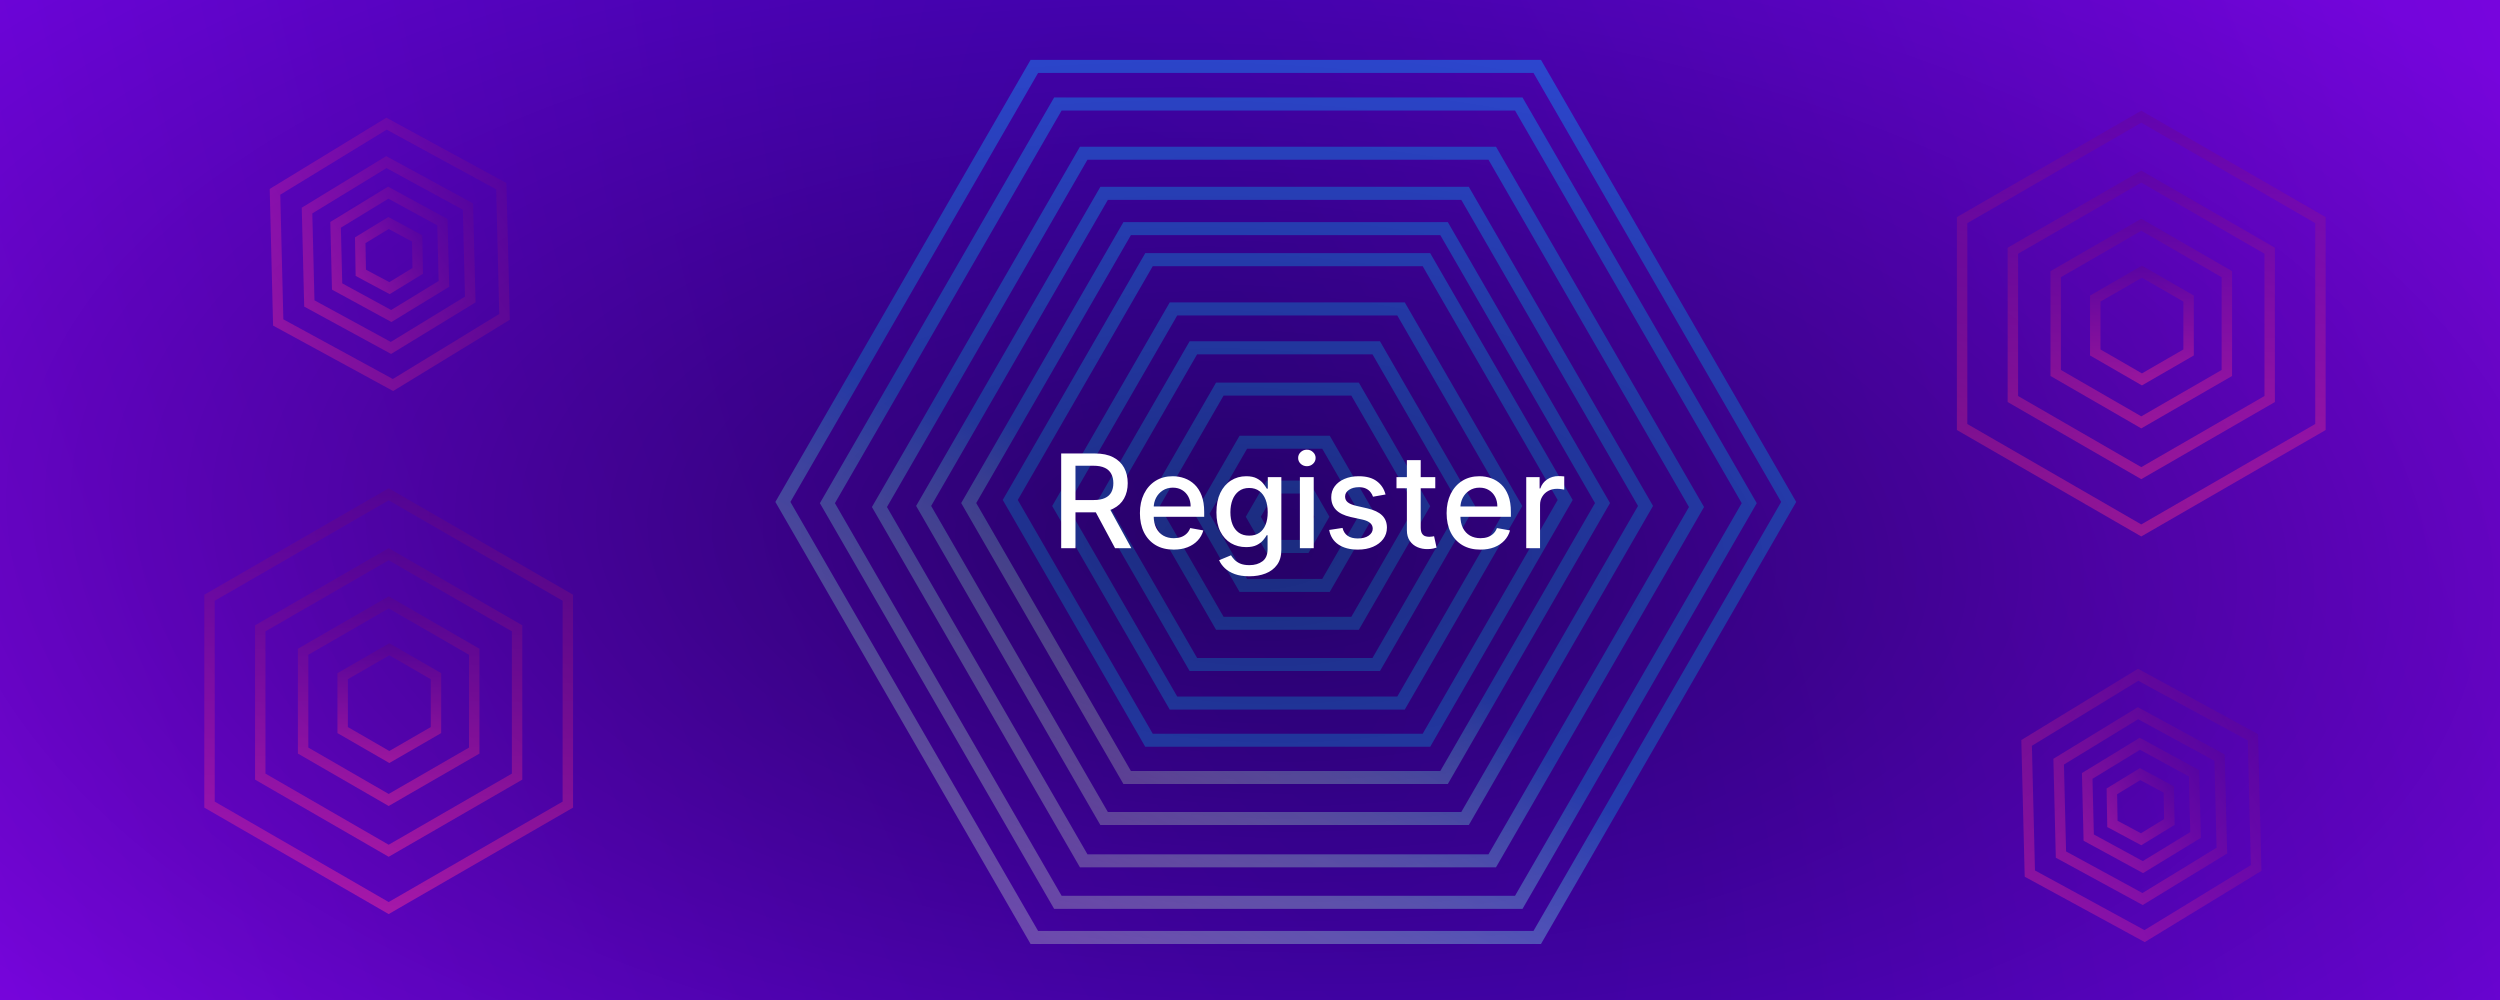 <svg width="1920" height="768" viewBox="0 0 1920 768" fill="none" xmlns="http://www.w3.org/2000/svg">
<rect x="0" y="0" width="1920" height="768" fill="#333333" stroke="none"/>
<g clip-path="url(#clip0_2_37)">
<rect width="1920" height="768" fill="white"/>
<rect width="1920" height="768" fill="url(#paint0_radial_2_37)"/>
<path d="M794.371 51.002L1180.6 51.002L1373.72 385.486L1180.6 719.971L794.371 719.971L601.257 385.486L794.371 51.002Z" stroke="url(#paint1_linear_2_37)" stroke-width="10"/>
<path d="M812.443 79.877L1166.42 79.877L1343.42 386.434L1166.42 692.991L812.443 692.991L635.453 386.434L812.443 79.877Z" stroke="url(#paint2_linear_2_37)" stroke-width="10"/>
<path d="M832.284 117.674L1146.03 117.674L1302.91 389.39L1146.03 661.106L832.284 661.106L675.409 389.39L832.284 117.674Z" stroke="url(#paint3_linear_2_37)" stroke-width="10"/>
<path d="M847.954 148.489L1125.16 148.489L1263.76 388.556L1125.16 628.623L847.954 628.623L709.351 388.556L847.954 148.489Z" stroke="url(#paint4_linear_2_37)" stroke-width="10"/>
<path d="M865.661 175.577L1109.04 175.577L1230.73 386.351L1109.04 597.126L865.661 597.126L743.97 386.351L865.661 175.577Z" stroke="url(#paint5_linear_2_37)" stroke-width="10"/>
<path d="M882.425 199.43L1095.51 199.43L1202.06 383.969L1095.51 568.507L882.425 568.507L775.882 383.969L882.425 199.43Z" stroke="#3656FB" stroke-width="10"/>
<path d="M901.23 237.265L1075.99 237.265L1163.36 388.608L1075.99 539.951L901.23 539.951L813.852 388.608L901.23 237.265Z" stroke="#3656FB" stroke-width="10"/>
<path d="M916.507 267.104L1056.94 267.104L1127.16 388.725L1056.94 510.345L916.507 510.345L846.29 388.725L916.507 267.104Z" stroke="#3656FB" stroke-width="10"/>
<path d="M936.831 298.816L1040.69 298.816L1092.62 388.76L1040.69 478.704L936.831 478.704L884.902 388.76L936.831 298.816Z" stroke="#3656FB" stroke-width="10"/>
<path d="M954.87 339.631L1018.36 339.631L1050.1 394.614L1018.36 449.597L954.87 449.597L923.125 394.614L954.87 339.631Z" stroke="#3656FB" stroke-width="10"/>
<path d="M975.701 374.059L1002.05 374.059L1015.22 396.873L1002.05 419.688L975.701 419.688L962.529 396.873L975.701 374.059Z" stroke="#3656FB" stroke-width="10"/>
<path d="M160.905 459.059L298.5 379.619L436.095 459.059V617.941L298.5 697.381L160.905 617.941V459.059Z" stroke="url(#paint6_linear_2_37)" stroke-width="8"/>
<path d="M199.876 482.559L298.5 425.619L397.124 482.559V596.441L298.5 653.381L199.876 596.441V482.559Z" stroke="url(#paint7_linear_2_37)" stroke-width="8"/>
<path d="M232.785 500.559L298.5 462.619L364.215 500.559V576.441L298.5 614.381L232.785 576.441V500.559Z" stroke="url(#paint8_linear_2_37)" stroke-width="8"/>
<path d="M263.163 519.309L299 498.619L334.837 519.309V560.691L299 581.381L263.163 560.691V519.309Z" stroke="url(#paint9_linear_2_37)" stroke-width="8"/>
<path d="M1506.9 169.059L1644.5 89.619L1782.1 169.059V327.941L1644.5 407.381L1506.9 327.941V169.059Z" stroke="url(#paint10_linear_2_37)" stroke-width="8"/>
<path d="M1545.88 192.559L1644.5 135.619L1743.12 192.559V306.441L1644.5 363.381L1545.88 306.441V192.559Z" stroke="url(#paint11_linear_2_37)" stroke-width="8"/>
<path d="M1578.78 210.559L1644.5 172.619L1710.22 210.559V286.441L1644.5 324.381L1578.78 286.441V210.559Z" stroke="url(#paint12_linear_2_37)" stroke-width="8"/>
<path d="M1609.16 229.309L1645 208.619L1680.84 229.309V270.691L1645 291.381L1609.16 270.691V229.309Z" stroke="url(#paint13_linear_2_37)" stroke-width="8"/>
<path opacity="0.8" d="M1642.1 518.23L1730.25 566.26L1732.73 666.611L1647.06 718.931L1558.91 670.901L1556.44 570.551L1642.1 518.23Z" stroke="url(#paint14_linear_2_37)" stroke-width="8"/>
<path opacity="0.8" d="M1641.97 547.742L1704.65 581.896L1706.41 653.256L1645.49 690.461L1582.81 656.307L1581.05 584.948L1641.97 547.742Z" stroke="url(#paint15_linear_2_37)" stroke-width="8"/>
<path opacity="0.8" d="M1643.41 571.214L1685.02 593.885L1686.19 641.251L1645.75 665.947L1604.14 643.277L1602.98 595.91L1643.41 571.214Z" stroke="url(#paint16_linear_2_37)" stroke-width="8"/>
<path opacity="0.8" d="M1643.6 594.514L1665.63 606.31L1666.07 631.293L1644.37 644.543L1622.34 632.747L1621.91 607.764L1643.6 594.514Z" stroke="url(#paint17_linear_2_37)" stroke-width="8"/>
<path d="M296.86 94.987L385.005 143.017L387.482 243.367L301.815 295.688L213.67 247.658L211.193 147.307L296.86 94.987Z" stroke="url(#paint18_linear_2_37)" stroke-opacity="0.8" stroke-width="8"/>
<path d="M296.722 124.499L359.402 158.653L361.164 230.013L300.246 267.218L237.566 233.064L235.804 161.704L296.722 124.499Z" stroke="url(#paint19_linear_2_37)" stroke-opacity="0.8" stroke-width="8"/>
<path d="M298.168 147.971L339.774 170.641L340.943 218.008L300.507 242.704L258.902 220.033L257.732 172.667L298.168 147.971Z" stroke="url(#paint20_linear_2_37)" stroke-opacity="0.8" stroke-width="8"/>
<path d="M298.361 171.271L320.389 183.066L320.823 208.05L299.129 221.299L277.101 209.504L276.667 184.521L298.361 171.271Z" stroke="url(#paint21_linear_2_37)" stroke-opacity="0.8" stroke-width="8"/>
<rect opacity="0.5" y="-60" width="1920" height="958" fill="url(#paint22_radial_2_37)"/>
<path d="M814.99 421V348.273H840.913C846.548 348.273 851.223 349.243 854.94 351.185C858.681 353.126 861.474 355.813 863.321 359.246C865.168 362.655 866.091 366.597 866.091 371.071C866.091 375.522 865.156 379.44 863.286 382.825C861.439 386.187 858.645 388.803 854.905 390.673C851.188 392.544 846.512 393.479 840.878 393.479H821.24V384.033H839.884C843.435 384.033 846.323 383.524 848.548 382.506C850.797 381.488 852.443 380.008 853.484 378.067C854.526 376.125 855.047 373.794 855.047 371.071C855.047 368.325 854.514 365.946 853.449 363.933C852.407 361.921 850.762 360.382 848.513 359.317C846.287 358.228 843.364 357.683 839.741 357.683H825.963V421H814.99ZM850.892 388.188L868.861 421H856.361L838.747 388.188H850.892ZM901.416 422.101C896.042 422.101 891.413 420.953 887.531 418.656C883.672 416.336 880.689 413.081 878.582 408.891C876.499 404.677 875.457 399.741 875.457 394.082C875.457 388.495 876.499 383.571 878.582 379.31C880.689 375.048 883.625 371.722 887.389 369.331C891.177 366.94 895.604 365.744 900.67 365.744C903.748 365.744 906.731 366.253 909.619 367.271C912.507 368.289 915.1 369.887 917.396 372.065C919.692 374.243 921.503 377.072 922.829 380.553C924.155 384.009 924.818 388.211 924.818 393.159V396.923H881.458V388.969H914.413C914.413 386.175 913.845 383.701 912.708 381.547C911.572 379.369 909.974 377.652 907.914 376.398C905.878 375.143 903.487 374.516 900.741 374.516C897.758 374.516 895.154 375.25 892.929 376.717C890.727 378.161 889.022 380.055 887.815 382.399C886.631 384.719 886.039 387.241 886.039 389.963V396.178C886.039 399.823 886.679 402.925 887.957 405.482C889.259 408.038 891.07 409.991 893.39 411.341C895.71 412.667 898.421 413.33 901.522 413.33C903.535 413.33 905.369 413.045 907.027 412.477C908.684 411.885 910.116 411.009 911.324 409.849C912.531 408.689 913.454 407.257 914.093 405.553L924.143 407.364C923.338 410.323 921.894 412.915 919.811 415.141C917.751 417.342 915.159 419.059 912.034 420.29C908.932 421.497 905.393 422.101 901.416 422.101ZM959.468 442.591C955.136 442.591 951.407 442.023 948.282 440.886C945.181 439.75 942.647 438.247 940.683 436.376C938.718 434.506 937.25 432.458 936.279 430.233L945.406 426.469C946.045 427.51 946.897 428.611 947.962 429.771C949.051 430.955 950.519 431.961 952.366 432.79C954.236 433.618 956.639 434.033 959.575 434.033C963.599 434.033 966.925 433.05 969.553 431.085C972.181 429.144 973.495 426.043 973.495 421.781V411.057H972.82C972.181 412.217 971.258 413.507 970.05 414.928C968.867 416.348 967.233 417.579 965.15 418.621C963.067 419.662 960.356 420.183 957.018 420.183C952.709 420.183 948.826 419.177 945.37 417.165C941.937 415.129 939.215 412.134 937.202 408.18C935.214 404.203 934.219 399.314 934.219 393.514C934.219 387.714 935.202 382.742 937.167 378.599C939.156 374.456 941.878 371.284 945.335 369.082C948.791 366.857 952.709 365.744 957.089 365.744C960.474 365.744 963.209 366.312 965.292 367.449C967.375 368.562 968.997 369.864 970.157 371.355C971.341 372.847 972.252 374.161 972.891 375.297H973.673V366.455H984.077V422.207C984.077 426.895 982.988 430.742 980.81 433.749C978.632 436.755 975.685 438.981 971.968 440.425C968.275 441.869 964.108 442.591 959.468 442.591ZM959.362 411.376C962.415 411.376 964.996 410.666 967.103 409.246C969.234 407.802 970.844 405.742 971.933 403.067C973.045 400.368 973.602 397.136 973.602 393.372C973.602 389.703 973.057 386.471 971.968 383.678C970.879 380.884 969.281 378.706 967.174 377.143C965.067 375.557 962.463 374.764 959.362 374.764C956.165 374.764 953.502 375.593 951.371 377.25C949.241 378.884 947.631 381.109 946.542 383.926C945.477 386.743 944.944 389.892 944.944 393.372C944.944 396.947 945.488 400.084 946.577 402.783C947.666 405.482 949.276 407.589 951.407 409.104C953.561 410.619 956.213 411.376 959.362 411.376ZM998.317 421V366.455H1008.94V421H998.317ZM1003.68 358.038C1001.83 358.038 1000.25 357.423 998.921 356.192C997.619 354.937 996.968 353.446 996.968 351.717C996.968 349.965 997.619 348.474 998.921 347.243C1000.25 345.988 1001.83 345.361 1003.68 345.361C1005.53 345.361 1007.1 345.988 1008.4 347.243C1009.73 348.474 1010.39 349.965 1010.39 351.717C1010.39 353.446 1009.73 354.937 1008.4 356.192C1007.1 357.423 1005.53 358.038 1003.68 358.038ZM1064.09 379.771L1054.47 381.476C1054.07 380.245 1053.43 379.073 1052.55 377.96C1051.7 376.848 1050.54 375.936 1049.07 375.226C1047.6 374.516 1045.77 374.161 1043.57 374.161C1040.56 374.161 1038.05 374.835 1036.04 376.185C1034.03 377.51 1033.02 379.227 1033.02 381.334C1033.02 383.157 1033.7 384.625 1035.05 385.737C1036.39 386.85 1038.57 387.761 1041.58 388.472L1050.24 390.46C1055.26 391.62 1059 393.408 1061.47 395.822C1063.93 398.237 1065.16 401.374 1065.16 405.233C1065.16 408.5 1064.21 411.412 1062.32 413.969C1060.45 416.502 1057.83 418.491 1054.47 419.935C1051.13 421.379 1047.26 422.101 1042.86 422.101C1036.75 422.101 1031.77 420.799 1027.91 418.195C1024.05 415.567 1021.68 411.838 1020.81 407.009L1031.07 405.446C1031.71 408.121 1033.02 410.145 1035.01 411.518C1037 412.868 1039.59 413.543 1042.79 413.543C1046.27 413.543 1049.05 412.821 1051.13 411.376C1053.22 409.909 1054.26 408.121 1054.26 406.014C1054.26 404.31 1053.62 402.877 1052.34 401.717C1051.08 400.557 1049.15 399.681 1046.55 399.089L1037.32 397.065C1032.23 395.905 1028.46 394.059 1026.03 391.526C1023.61 388.992 1022.4 385.785 1022.4 381.902C1022.4 378.682 1023.3 375.865 1025.1 373.45C1026.9 371.036 1029.39 369.153 1032.56 367.804C1035.73 366.431 1039.37 365.744 1043.46 365.744C1049.36 365.744 1054 367.023 1057.38 369.58C1060.77 372.113 1063 375.51 1064.09 379.771ZM1102.29 366.455V374.977H1072.5V366.455H1102.29ZM1080.49 353.386H1091.11V404.984C1091.11 407.044 1091.42 408.595 1092.03 409.636C1092.65 410.654 1093.44 411.353 1094.41 411.732C1095.41 412.087 1096.48 412.264 1097.64 412.264C1098.5 412.264 1099.24 412.205 1099.88 412.087C1100.52 411.968 1101.02 411.874 1101.37 411.803L1103.29 420.574C1102.67 420.811 1101.8 421.047 1100.66 421.284C1099.52 421.545 1098.1 421.687 1096.4 421.71C1093.61 421.758 1091 421.26 1088.59 420.219C1086.17 419.177 1084.22 417.567 1082.73 415.389C1081.24 413.211 1080.49 410.477 1080.49 407.186V353.386ZM1136.96 422.101C1131.59 422.101 1126.96 420.953 1123.08 418.656C1119.22 416.336 1116.24 413.081 1114.13 408.891C1112.05 404.677 1111 399.741 1111 394.082C1111 388.495 1112.05 383.571 1114.13 379.31C1116.24 375.048 1119.17 371.722 1122.94 369.331C1126.72 366.94 1131.15 365.744 1136.22 365.744C1139.29 365.744 1142.28 366.253 1145.17 367.271C1148.05 368.289 1150.65 369.887 1152.94 372.065C1155.24 374.243 1157.05 377.072 1158.38 380.553C1159.7 384.009 1160.36 388.211 1160.36 393.159V396.923H1117.01V388.969H1149.96C1149.96 386.175 1149.39 383.701 1148.26 381.547C1147.12 379.369 1145.52 377.652 1143.46 376.398C1141.43 375.143 1139.03 374.516 1136.29 374.516C1133.31 374.516 1130.7 375.25 1128.48 376.717C1126.27 378.161 1124.57 380.055 1123.36 382.399C1122.18 384.719 1121.59 387.241 1121.59 389.963V396.178C1121.59 399.823 1122.23 402.925 1123.5 405.482C1124.81 408.038 1126.62 409.991 1128.94 411.341C1131.26 412.667 1133.97 413.33 1137.07 413.33C1139.08 413.33 1140.92 413.045 1142.57 412.477C1144.23 411.885 1145.66 411.009 1146.87 409.849C1148.08 408.689 1149 407.257 1149.64 405.553L1159.69 407.364C1158.89 410.323 1157.44 412.915 1155.36 415.141C1153.3 417.342 1150.71 419.059 1147.58 420.29C1144.48 421.497 1140.94 422.101 1136.96 422.101ZM1172.15 421V366.455H1182.41V375.119H1182.98C1183.97 372.184 1185.72 369.875 1188.23 368.195C1190.77 366.49 1193.63 365.638 1196.83 365.638C1197.49 365.638 1198.27 365.661 1199.17 365.709C1200.09 365.756 1200.82 365.815 1201.34 365.886V376.043C1200.91 375.924 1200.15 375.794 1199.06 375.652C1197.97 375.486 1196.89 375.403 1195.8 375.403C1193.29 375.403 1191.05 375.936 1189.08 377.001C1187.14 378.043 1185.6 379.499 1184.47 381.369C1183.33 383.216 1182.76 385.323 1182.76 387.69V421H1172.15Z" fill="white"/>
</g>
<defs>
<radialGradient id="paint0_radial_2_37" cx="0" cy="0" r="1" gradientUnits="userSpaceOnUse" gradientTransform="translate(960 384) rotate(159.017) scale(3225.39 8063.48)">
<stop stop-color="#4A01CC"/>
<stop offset="1" stop-color="#D20EFF"/>
</radialGradient>
<linearGradient id="paint1_linear_2_37" x1="1183.49" y1="46.002" x2="791.485" y2="724.971" gradientUnits="userSpaceOnUse">
<stop offset="0.604" stop-color="#3656FB"/>
<stop offset="1" stop-color="#DDE2FF" stop-opacity="0.42"/>
</linearGradient>
<linearGradient id="paint2_linear_2_37" x1="1169.31" y1="74.877" x2="809.557" y2="697.991" gradientUnits="userSpaceOnUse">
<stop offset="0.604" stop-color="#3656FB"/>
<stop offset="1" stop-color="#DDE2FF" stop-opacity="0.42"/>
</linearGradient>
<linearGradient id="paint3_linear_2_37" x1="1148.92" y1="112.674" x2="829.397" y2="666.106" gradientUnits="userSpaceOnUse">
<stop offset="0.604" stop-color="#3656FB"/>
<stop offset="1" stop-color="#DDE2FF" stop-opacity="0.42"/>
</linearGradient>
<linearGradient id="paint4_linear_2_37" x1="1128.05" y1="143.489" x2="845.067" y2="633.623" gradientUnits="userSpaceOnUse">
<stop offset="0.604" stop-color="#3656FB"/>
<stop offset="1" stop-color="#DDE2FF" stop-opacity="0.42"/>
</linearGradient>
<linearGradient id="paint5_linear_2_37" x1="1111.93" y1="170.577" x2="862.774" y2="602.126" gradientUnits="userSpaceOnUse">
<stop offset="0.604" stop-color="#3656FB"/>
<stop offset="1" stop-color="#DDE2FF" stop-opacity="0.42"/>
</linearGradient>
<linearGradient id="paint6_linear_2_37" x1="299" y1="702" x2="299" y2="375" gradientUnits="userSpaceOnUse">
<stop stop-color="#C11CC4"/>
<stop offset="1" stop-color="#6D05C3"/>
</linearGradient>
<linearGradient id="paint7_linear_2_37" x1="298.862" y1="658" x2="298.862" y2="421" gradientUnits="userSpaceOnUse">
<stop stop-color="#C11CC4"/>
<stop offset="1" stop-color="#6D05C3"/>
</linearGradient>
<linearGradient id="paint8_linear_2_37" x1="298.746" y1="619" x2="298.746" y2="458" gradientUnits="userSpaceOnUse">
<stop stop-color="#C11CC4"/>
<stop offset="1" stop-color="#6D05C3"/>
</linearGradient>
<linearGradient id="paint9_linear_2_37" x1="299.141" y1="586" x2="299.141" y2="494" gradientUnits="userSpaceOnUse">
<stop stop-color="#C11CC4"/>
<stop offset="1" stop-color="#6D05C3"/>
</linearGradient>
<linearGradient id="paint10_linear_2_37" x1="1645" y1="412" x2="1645" y2="85" gradientUnits="userSpaceOnUse">
<stop stop-color="#C11CC4"/>
<stop offset="1" stop-color="#6D05C3"/>
</linearGradient>
<linearGradient id="paint11_linear_2_37" x1="1644.86" y1="368" x2="1644.86" y2="131" gradientUnits="userSpaceOnUse">
<stop stop-color="#C11CC4"/>
<stop offset="1" stop-color="#6D05C3"/>
</linearGradient>
<linearGradient id="paint12_linear_2_37" x1="1644.75" y1="329" x2="1644.75" y2="168" gradientUnits="userSpaceOnUse">
<stop stop-color="#C11CC4"/>
<stop offset="1" stop-color="#6D05C3"/>
</linearGradient>
<linearGradient id="paint13_linear_2_37" x1="1645.14" y1="296" x2="1645.14" y2="204" gradientUnits="userSpaceOnUse">
<stop stop-color="#C11CC4"/>
<stop offset="1" stop-color="#6D05C3"/>
</linearGradient>
<linearGradient id="paint14_linear_2_37" x1="1555.14" y1="673.583" x2="1734.36" y2="564.127" gradientUnits="userSpaceOnUse">
<stop stop-color="#C11CC4"/>
<stop offset="1" stop-color="#6D05C3"/>
</linearGradient>
<linearGradient id="paint15_linear_2_37" x1="1578.99" y1="658.913" x2="1708.71" y2="579.687" gradientUnits="userSpaceOnUse">
<stop stop-color="#C11CC4"/>
<stop offset="1" stop-color="#6D05C3"/>
</linearGradient>
<linearGradient id="paint16_linear_2_37" x1="1600.29" y1="645.82" x2="1689.04" y2="591.613" gradientUnits="userSpaceOnUse">
<stop stop-color="#C11CC4"/>
<stop offset="1" stop-color="#6D05C3"/>
</linearGradient>
<linearGradient id="paint17_linear_2_37" x1="1618.43" y1="635.242" x2="1669.64" y2="603.969" gradientUnits="userSpaceOnUse">
<stop stop-color="#C11CC4"/>
<stop offset="1" stop-color="#6D05C3"/>
</linearGradient>
<linearGradient id="paint18_linear_2_37" x1="209.895" y1="250.34" x2="389.114" y2="140.883" gradientUnits="userSpaceOnUse">
<stop stop-color="#C11CC4"/>
<stop offset="1" stop-color="#6D05C3"/>
</linearGradient>
<linearGradient id="paint19_linear_2_37" x1="233.745" y1="235.67" x2="363.465" y2="156.444" gradientUnits="userSpaceOnUse">
<stop stop-color="#C11CC4"/>
<stop offset="1" stop-color="#6D05C3"/>
</linearGradient>
<linearGradient id="paint20_linear_2_37" x1="255.043" y1="222.577" x2="343.799" y2="168.37" gradientUnits="userSpaceOnUse">
<stop stop-color="#C11CC4"/>
<stop offset="1" stop-color="#6D05C3"/>
</linearGradient>
<linearGradient id="paint21_linear_2_37" x1="273.189" y1="211.999" x2="324.395" y2="180.726" gradientUnits="userSpaceOnUse">
<stop stop-color="#C11CC4"/>
<stop offset="1" stop-color="#6D05C3"/>
</linearGradient>
<radialGradient id="paint22_radial_2_37" cx="0" cy="0" r="1" gradientUnits="userSpaceOnUse" gradientTransform="translate(960 419) rotate(92.95) scale(621.824 1248.57)">
<stop/>
<stop offset="1" stop-opacity="0"/>
</radialGradient>
<clipPath id="clip0_2_37">
<rect width="1920" height="768" fill="white"/>
</clipPath>
</defs>
</svg>
